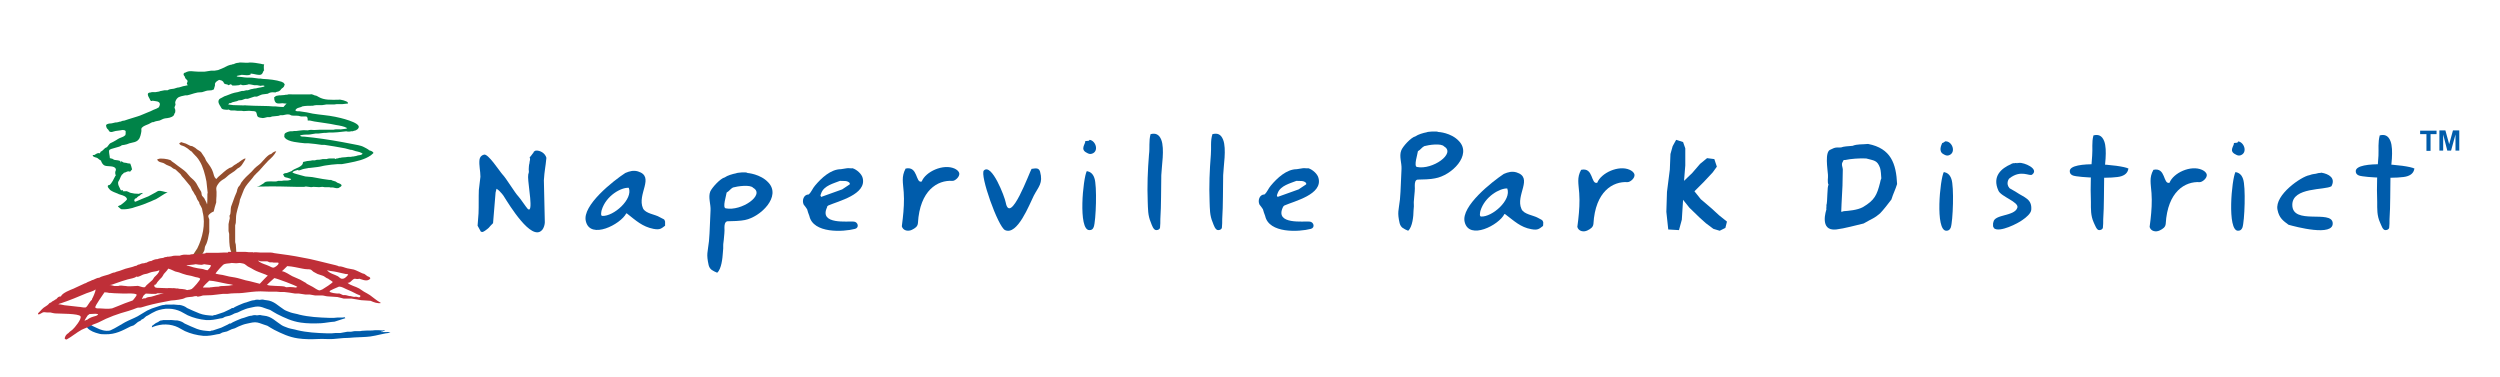 <?xml version="1.0" encoding="utf-8"?>
<!-- Generator: Adobe Illustrator 26.5.0, SVG Export Plug-In . SVG Version: 6.00 Build 0)  -->
<svg version="1.1" id="Layer_1" xmlns="http://www.w3.org/2000/svg" xmlns:xlink="http://www.w3.org/1999/xlink" x="0px" y="0px"
	 viewBox="0 0 792 119.4" style="enable-background:new 0 0 792 119.4;" xml:space="preserve">
<style type="text/css">
	.st0{fill:#005CAB;}
	.st1{fill:#008348;}
	.st2{fill:#944E2E;}
	.st3{fill:#BF2F38;}
</style>
<g>
	<g>
		<g>
			<path class="st0" d="M169.7,47.7c1.4-0.1,3,0.8,3.4,2.3c-0.3,3.2-0.6,3.9-0.8,7.1c0.1,4.4,0.2,8.8,0.3,13.3
				c0,0.7-0.3,1.8-0.8,2.4c-0.1,0.1-0.1,0.1-0.2,0.2c-3.3,3.3-10.1-7.8-12.1-11c-0.4-0.6-2.1-2.6-2.8-2.3c0-0.1,0.7-0.3,0.7-0.3
				c-0.1,0.5-0.3,1.1-0.4,1.6c-0.3,3.2-0.5,6.5-0.8,9.7c-0.5,0.5-1,1-1.4,1.5c-0.2,0.2-2,1.7-2.2,1.2c-0.1,0-0.1,0-0.2,0.1
				c-0.4-0.7-0.7-1.3-1.1-2c0.1-1.3,0.2-2.6,0.3-3.9c0.1-2.4,0-5,0.1-7.4c0.2-1.4,0.3-2.8,0.5-4.2c0-1.9-0.5-3.6-0.3-5.4
				c0.1-0.8,0.6-1.4,1.4-1.6c1.3-0.5,4.9,5.2,6,6.4c1,1,3.9,5.8,4.9,6.8c0.6,0.6,2.5,3.5,3,4c1.9,1.6,0.1-7.6,0.1-10.1
				c0-1.7,0.4-0.8,0.2-2.5c0-0.3,0.1-1.7,0.2-1.7c0.1-1.3,0.4-1.2,0.1-2.1c0.3-0.1,0.9-1.2,1.2-1.4C169,47.9,169.5,47.9,169.7,47.7z
				"/>
			<path class="st0" d="M364.5,42.5c1.5-0.4,2.7,0,3.4,1.8c1.1,2.9,0.1,8.3,0,11.2c-0.1,4.6,0,9.3-0.3,13.9c0,0.9,0,1.8-0.1,2.7
				c-0.1,0.6-0.7,0.8-1.2,0.8c-0.9,0-1.4-1.6-1.7-2.4c-1-2.3-0.9-4.3-1-6.6c-0.2-5.1,0-9.9,0.4-14.9
				C364.3,46.7,363.9,44.7,364.5,42.5z"/>
			<path class="st0" d="M384.1,42.5c1.6-0.4,2.7,0,3.4,1.8c1.1,2.9,0.1,8.3,0,11.2c-0.1,4.6,0,9.3-0.3,13.9c0,0.9,0,1.8-0.1,2.7
				c-0.1,0.6-0.7,0.8-1.2,0.8c-0.9,0-1.4-1.6-1.7-2.4c-1-2.3-0.9-4.3-1-6.6c-0.2-5.1,0-9.9,0.4-14.9
				C383.8,46.7,383.4,44.7,384.1,42.5z"/>
			<path class="st0" d="M345.2,44.3c2,0.3,3,3.7,0.7,4.4c-0.6,0.2-1.1,0-1.6-0.3c-2.3-1.1-0.3-2.9-0.5-3.7c0.4,0,0.7-0.1,1.1-0.1
				C345,44.6,345.1,44.4,345.2,44.3z"/>
			<path class="st0" d="M286.9,53.4c4-0.9,3.1,4.8,5.1,4.1c1.2-3.1,6.8-5.7,10.4-4.1c0.6,0.3,1.3,0.7,1.5,1.5
				c0.2,1.1-1.4,2.5-2.2,2.4c-4.6-0.3-10.3,2.9-10.9,13.4c-0.1,1.1-0.9,1.6-1.9,2.1c-1.2,0.6-2.8,0.3-3.2-1.1
				c0.1-0.8,0.2-1.6,0.3-2.5c0.3-2.6,0.5-5.7,0.3-8.3C286.1,57.9,285.5,56,286.9,53.4z"/>
			<path class="st0" d="M326.8,53.5c1.4-0.2,2.3-0.4,2.7,0.9c1,3.7-0.5,4.7-2,7.6c-1.4,2.8-5.2,12.7-9.1,10.9
				c-2.2-1-8.1-17.6-6.7-18.9c2.5-2.4,6.6,8.4,6.9,10.1C320,71.6,326.2,54.4,326.8,53.5z"/>
			<path class="st0" d="M262.4,65.1c3.2-1.4,12.2-3.5,10.9-8.7c-0.3-1.3-1.9-2.7-3.2-3.1c-0.5,0.1-1.3-0.1-1.8,0
				c-0.5,0.1-1.4,0.2-1.9,0.3c-3.2,0-6.2,2.8-8.2,5.2c-0.8,0.9-1.1,2-2,2.8c-1.6,0-2.2,1.9-1.6,3.2c0.4,0.5,0.8,1,1.1,1.5
				c0.2,0.7,0.4,1.4,0.7,2.1c1.2,5.6,10.7,5.1,14.5,4.1c1.4-0.4,0.9-2.2-0.4-2.3c-1.8-0.2-11.1,1.1-8.5-4.5
				C262,65.4,262.2,65.2,262.4,65.1z M260.1,62.4c0-0.1,0-0.1,0-0.2c-0.4,0,0-0.8,0.1-1.1c0.9-2.3,3.9-3,5.9-3.8
				c1.2,0.1,2.3-0.2,3.1,0.7c0,0.1,0,0.3,0,0.4c-0.8,0.5-1.6,1.1-2.4,1.6C264.6,60.8,262.4,61.6,260.1,62.4z"/>
			<path class="st0" d="M406.9,65.1c3.2-1.4,12.2-3.5,10.8-8.7c-0.3-1.3-1.9-2.7-3.2-3.1c-0.5,0.1-1.3-0.1-1.8,0
				c-0.5,0.1-1.4,0.2-1.9,0.3c-3.2,0-6.2,2.8-8.2,5.2c-0.8,0.9-1.1,2-2,2.8c-1.6,0-2.2,1.9-1.6,3.2c0.4,0.5,0.8,1,1.1,1.5
				c0.2,0.7,0.4,1.4,0.7,2.1c1.2,5.6,10.7,5.1,14.5,4.1c1.4-0.4,0.9-2.2-0.4-2.3c-1.8-0.2-11.1,1.1-8.5-4.5
				C406.5,65.4,406.7,65.2,406.9,65.1z M404.7,62.4c0-0.1,0-0.1,0-0.2c-0.4,0,0-0.8,0.1-1.1c0.9-2.3,3.9-3,5.9-3.8
				c1.2,0.1,2.3-0.2,3.1,0.7c0,0.1,0,0.3,0,0.4c-0.8,0.5-1.6,1.1-2.4,1.6C409.2,60.8,406.9,61.6,404.7,62.4z"/>
			<path class="st0" d="M243.4,57.8c-2.5-2.7-6.6-3-6.6-3c-0.3-0.4-3.4-0.1-3.6,0.1c-1.1,0.2-2.8,0.7-3.6,1.3
				c-1.4,0.3-4.1,3.3-4.6,4.5c-0.7,1.8,0.2,4,0.1,5.9c-0.2,3.2-0.2,6.6-0.5,9.8c-0.4,3.6-0.9,4-0.1,7.6c0.4,1.5,1.4,1.8,2.7,2.4
				c1.4-1.2,1.7-4.8,1.8-6.3c0.3-2.8-0.1-1.4,0.3-4.2c0.1-1.3,0.3-2.6,0.2-3.8c0-0.8,0.1-1.8,0.9-2c1.4,0,4.3-0.1,5.6-0.4
				C241,68.7,247.6,62.2,243.4,57.8z M229.9,66c-1.1-0.2,0.2-4.1,0.3-5c0.9-0.5,1.1-1.1,2-1.6c1.4-0.4,5.5-1,6.4,0.1
				C242.5,61.7,234.9,67,229.9,66z"/>
			<path class="st0" d="M210.7,70.2c-0.2-0.9-0.5-0.7-1.7-1.4c-1.4-0.9-4.5-1.1-5.3-2.8c-2-4.5,3.9-10-1.6-11.7
				c-1.4-0.4-2.6-0.1-4,0.5c-3.7,2.4-13.8,10.3-12.5,15.3c1.4,5.9,11,1,12.8-2.5c0.1,0,0.2,0,0.3,0.1c2.8,2.2,4.8,4.1,8.3,4.8
				c2.1,0.4,2.5-0.1,3.7-1C210.7,71.4,210.7,70.3,210.7,70.2z M190.8,68.4c-0.6,0-0.3-1.4-0.2-1.8c1.4-4.7,6.3-7.3,8.6-7.1
				C200.6,63.1,194.4,68.6,190.8,68.4z"/>
			<path class="st0" d="M344.3,54.2c1,0.2,1.9,0.7,2.4,2.2c0.9,2.4,0.5,13.6-0.2,15.5c-0.3,0.8-0.7,1-1.4,1
				C341.5,72.9,343.1,56.4,344.3,54.2z"/>
		</g>
		<g>
			<path class="st0" d="M639.6,51.6c1.6-0.2,6.5,1.9,4.2,3.7c-0.8,0.7-3.5-1.7-7.2,1.2c-0.3,0.2-1.2,1.7,0,3.1
				c-0.1,0,2.3,1.3,2.2,1.3c2.5,1.7,5,2.1,4.7,5.6c-0.1,1.1-1.6,2.4-2.8,3.2c-1.3,1-7.3,4.1-9,2.6c-0.1-0.2-0.2-0.4-0.3-0.6
				c0-0.2,0-0.4,0-0.7c0-0.2,0-0.4,0.1-0.6c0.3-2.6,6.7-1.8,7.6-4.6c0.6-1.8-5.2-3.5-6-5.4c-2.1-4.6,1-7.1,4-8.4
				c0-0.1,0.7-0.3,0.7-0.3c0.1,0,0.4,0,0.4,0c0.1,0,1-0.2,1.1-0.2c0.1-0.1-0.7,0.2-0.6,0.1C638.6,51.8,639.6,51.6,639.6,51.6z"/>
			<path class="st0" d="M591.8,45.6c-1.9,0.2-3.4,0-4.9,0.6c-1.3,0.1-3,0.2-3.6,0.5c-0.9,0.1-1.5-0.1-2.3,0.2
				c-0.4,0.2-0.7,0.3-1.1,0.5c-1.9,0.6-0.9,6.3-0.8,8c0.1,1-0.3,2.2,0.2,3.2c-0.5,0.1-0.3,5.5-0.7,6.4c0.1,0.2-0.1,1.1,0,1.4
				c0,0-2.4,6.9,3.1,6.3c2.6-0.3,6.5-1.4,8.7-1.9c3.1-1.8,3.2-1.5,5.2-3.2c0.9-0.9,2.8-3.3,3.6-4.4c0.5-1.7,1.3-3.2,1.8-4.9
				C600.7,51.9,599.1,47,591.8,45.6z M595.6,57.9c-1,3.9-1.7,5.5-5.4,7.7c-1.8,1-4.7,1.2-6.1,1.3c-0.3,0.1-0.6,0.2-0.8,0.2
				c0-0.8,0.1-1.6,0.1-2.5c0.1-1.9,0.2-3.9,0.3-5.8c0-1.4,0.1-3.8,0.1-5.2c-0.1-0.9-0.5-1.4-0.1-2.2c0-0.1,0.1-0.1,0.1-0.2
				c0,0,0.1-0.1,0.1-0.2c0,0,0.1-0.1,0.1-0.1c-0.1-0.3,0.3-0.2,0.5-0.2c1.8-0.4,4.6-0.6,6.7-0.5c2.5,0.7,3.5,0.5,4.4,3
				c0.3,1,0.3,2.1,0.4,3.3C595.8,56.9,595.7,57.4,595.6,57.9z"/>
			<path class="st0" d="M735.4,54.7c2.4,0.4,4.6,1.7,3.2,4.3c-2,1.3-12.4,0.2-12.4,5.9c0,6.5,12.4,1.5,12.8,5.7
				c0.4,4.5-11.9,1.2-14,0.6c-1.6-1.2-3-2.1-3.5-4.8c-0.9-4.7,7.6-10.5,10.1-10.9c1.3-0.5,1.7-0.3,2.6-0.6
				C734.2,54.8,735.4,54.8,735.4,54.7z"/>
			<path class="st0" d="M462.2,44.7c-2.5-2.7-6.5-2.9-6.6-2.9c-0.3-0.3-3.4-0.1-3.6,0.1c-1.1,0.2-2.8,0.7-3.6,1.3
				c-1.4,0.3-4.1,3.3-4.5,4.5c-0.7,1.8,0.2,4,0.1,5.8c-0.2,3.1-0.2,6.5-0.5,9.7c-0.4,3.5-0.9,4-0.1,7.5c0.4,1.5,1.4,1.8,2.7,2.4
				c1.4-1.2,1.7-4.8,1.7-6.3c0.3-2.8-0.1-1.4,0.2-4.2c0.1-1.2,0.3-2.6,0.2-3.8c0-0.8,0.1-1.8,0.9-1.9c1.4,0,4.3-0.1,5.5-0.4
				C459.9,55.6,466.4,49.1,462.2,44.7z M448.9,52.9c-1.1-0.2,0.2-4.1,0.3-5c0.9-0.5,1.1-1.1,2-1.6c1.4-0.4,5.4-1,6.3,0.1
				C461.3,48.6,453.8,53.9,448.9,52.9z"/>
			<path class="st0" d="M500.9,53.8c4-0.9,3,4.7,5.1,4.1c1.2-3.1,6.8-5.7,10.3-4.1c0.6,0.3,1.3,0.7,1.5,1.5c0.2,1.1-1.3,2.4-2.2,2.4
				c-4.6-0.3-10.2,2.9-10.8,13.2c-0.1,1.1-0.9,1.6-1.9,2.1c-1.2,0.6-2.8,0.3-3.2-1.1c0.1-0.8,0.2-1.6,0.3-2.4
				c0.3-2.6,0.5-5.6,0.3-8.3C500.1,58.2,499.5,56.3,500.9,53.8z"/>
			<path class="st0" d="M682.2,53.8c4-0.9,3,4.7,5.1,4.1c1.2-3.1,6.7-5.7,10.3-4.1c0.6,0.3,1.3,0.7,1.5,1.5c0.2,1.1-1.4,2.4-2.2,2.4
				c-4.6-0.3-10.2,2.9-10.8,13.2c-0.1,1.1-0.9,1.6-1.9,2.1c-1.2,0.6-2.8,0.3-3.2-1.1c0.1-0.8,0.2-1.6,0.3-2.4
				c0.3-2.6,0.5-5.6,0.3-8.3C681.4,58.2,680.8,56.3,682.2,53.8z"/>
			<path class="st0" d="M488.9,70.4c-0.2-0.8-0.5-0.7-1.7-1.4c-1.4-0.8-4.5-1.1-5.2-2.8c-2-4.4,3.9-9.9-1.6-11.6
				c-1.4-0.4-2.6-0.1-4,0.5c-3.6,2.4-13.6,10.2-12.4,15.2c1.4,5.9,10.9,1,12.6-2.5c0.1,0,0.2,0,0.3,0.1c2.8,2.1,4.8,4.1,8.2,4.7
				c2.1,0.4,2.5-0.1,3.7-1C488.9,71.6,488.9,70.5,488.9,70.4z M469.2,68.6c-0.6,0-0.3-1.4-0.2-1.8c1.4-4.6,6.2-7.2,8.5-7.1
				C478.9,63.4,472.7,68.8,469.2,68.6z"/>
			<path class="st0" d="M616.7,44.8c1.9,0.3,3,3.6,0.7,4.4c-0.6,0.2-1.1,0-1.6-0.3c-1.9-0.9-0.7-3.1-0.5-3.6c0.4,0,0.6-0.4,1-0.5
				C616.4,44.6,616.6,44.9,616.7,44.8z"/>
			<path class="st0" d="M615.8,54.5c1,0.2,1.9,0.7,2.4,2.2c0.9,2.4,0.5,13.4-0.2,15.4c-0.3,0.7-0.7,1-1.4,1
				C613,73.1,614.6,56.7,615.8,54.5z"/>
			<path class="st0" d="M709.1,44.8c1.9,0.3,3,3.6,0.7,4.4c-0.6,0.2-1.1,0-1.6-0.3c-2.3-1.1-0.3-2.8-0.5-3.6c0.4,0,0.7-0.1,1.1-0.1
				C708.9,45,709,44.9,709.1,44.8z"/>
			<path class="st0" d="M708.2,54.5c1,0.2,1.9,0.7,2.4,2.2c0.9,2.4,0.5,13.4-0.2,15.4c-0.3,0.7-0.7,1-1.4,1
				C705.5,73.1,707,56.7,708.2,54.5z"/>
			<g>
				<path class="st0" d="M753.9,42.9c1.5-0.4,2.7,0,3.4,1.8c1.1,2.8,0.1,8.2,0,11.1c-0.1,4.6,0,9.2-0.3,13.7c0,0.9,0,1.8-0.1,2.6
					c-0.1,0.6-0.7,0.8-1.2,0.8c-0.9,0-1.3-1.6-1.7-2.4c-1-2.2-0.9-4.3-0.9-6.5c-0.2-5.1,0-9.8,0.4-14.7
					C753.6,47.1,753.3,45.2,753.9,42.9z"/>
				<path class="st0" d="M764.9,53.4c-0.2,1-0.7,1.9-2.2,2.4c-2.4,0.9-13.4,0.5-15.4-0.2c-0.7-0.3-1-0.7-1-1.4
					C746.4,50.7,762.7,52.2,764.9,53.4z"/>
			</g>
			<g>
				<path class="st0" d="M663.2,42.9c1.5-0.4,2.7,0,3.4,1.8c1.1,2.8,0.1,8.2,0,11.1c-0.1,4.6,0,9.2-0.3,13.7c0,0.9,0,1.8-0.1,2.6
					c-0.1,0.6-0.7,0.8-1.2,0.8c-0.8,0-1.3-1.6-1.7-2.4c-1-2.2-0.9-4.3-0.9-6.5c-0.2-5.1,0-9.8,0.4-14.7
					C663,47.1,662.6,45.2,663.2,42.9z"/>
				<path class="st0" d="M674.3,53.4c-0.2,1-0.7,1.9-2.2,2.4c-2.4,0.9-13.4,0.5-15.4-0.2c-0.7-0.3-1-0.7-1-1.4
					C655.7,50.7,672.1,52.2,674.3,53.4z"/>
			</g>
			<polygon class="st0" points="529.9,46.3 529.2,48.8 529,53.7 528.1,60.8 527.9,67.1 528.5,72.7 531.9,72.9 532.8,69.6 
				533.2,63.3 535.2,65.8 538.4,68.9 540.4,70.7 542.8,72.5 544.8,73.1 546.6,72.2 547.1,70.2 544.6,68.2 542.2,66 538.8,63.1 
				536.8,60.6 539.7,57.7 542.6,54.6 543.9,52.8 543.1,50.4 540.8,50.1 538.6,51.9 536.1,54.8 533.5,57.3 533.9,52.4 533.9,47 
				533.2,45 531,44.3 			"/>
			<g>
				<path class="st0" d="M768.7,42.5h-2v-1.1h5.2v1.1H770v5.3h-1.3V42.5z M772.7,41.3h2l1.2,4.4h0l1.2-4.4h2v6.4h-1.2v-5.1h0
					l-1.4,5.1h-1.2l-1.3-5.1h0v5.1h-1.2V41.3z"/>
			</g>
		</g>
	</g>
	<g>
		<path class="st1" d="M79.1,19.8c1.3,0,2.3,0.2,3.5,0.4c0.4,0.1,0.7,0.2,1.1,0.2c0,0,0,0,0,0c-0.2,0.4-0.1,1.1-0.1,1.5
			c0,0-0.1,0.1,0,0.1c0,0.1,0.1,0.1,0.1,0.2c-0.4,0.4-0.4,1-0.8,1.3c-0.6,0.6-2.6-0.2-3.5-0.2c0,0.1,0,0.2,0,0.3
			c-0.3,0.1-0.5,0.2-0.7,0.2c-0.7,0.1-1.5-0.1-2.1-0.1c-0.3,0.1-0.6,0.1-0.9,0.2c-0.2,0-0.3,0.1-0.5,0.1c-0.1,0-0.2,0.1-0.2,0.2
			c0,0,0,0,0,0c0.5,0.2,1.1,0.1,1.6,0.2c1.1,0.2,2.1,0.2,3.2,0.2c0.8,0.1,1.6,0.2,2.3,0.3c0.4-0.1,0.8,0.1,1.2,0.1
			c2,0.1,4.1,0.3,5.9,0.9c0.2,0.1,0.4,0.2,0.6,0.3c0.1,0.2,0.3,0.3,0.4,0.5c-0.1,0.4-0.2,0.8-0.6,1.1c-0.2,0.1-0.4,0.3-0.5,0.4
			c-0.2,0.2-0.3,0.5-0.6,0.6C88.3,29,88,29,87.7,29.1c-0.1,0-0.4,0.1-0.4,0.2c-0.6-0.1-1.4-0.1-1.9,0.1c-0.2,0.1-0.4,0.2-0.6,0.3
			c-0.5,0.1-1,0.1-1.6,0.2c-0.6,0.1-1.2,0.5-1.8,0.7c-0.3,0-0.5,0-0.8,0c-0.7,0.2-1.4,0.5-2.1,0.7c-0.3,0-0.5,0-0.8,0
			c-0.4,0.1-0.7,0.3-1.1,0.4c-0.3,0-0.7,0.1-1,0.1c-0.3,0.1-0.5,0.3-0.8,0.3c-0.4,0.1-0.8,0.2-1.2,0.3c-0.4,0.2-0.4,0.3-1,0.3
			c0,0,0,0,0,0c-0.1,0.1-0.2,0.3-0.3,0.4c0.5,0,1.1,0.2,1.6,0.2c1.2,0,2.3,0.1,3.4,0.1c0.3-0.1,0.5,0,0.8,0c0.8,0,1.5,0.1,2.3,0.1
			c1.5,0,3,0.1,4.6,0.1c0.5,0,0.9,0.1,1.4,0.1c0.3,0,0.6,0,0.8,0c0.9,0.1,1.8,0.2,2.6,0.2c0.1-0.2,1-1.1,1-1.1c-0.4,0-0.9,0-1.3-0.1
			c-1.3,0.1-2.3,0.4-2.6-1.2c0-0.1,0-0.6-0.1-0.6c0.3-0.3,0.7-0.6,1.1-0.6c0.2,0,0.4-0.1,0.6-0.1c0.1,0,0.3,0,0.4,0
			c0.4,0,0.8-0.1,1.2-0.1c0.3-0.1,0.6-0.1,0.9-0.1c0.4-0.2,1.1-0.1,1.5-0.1c0.2,0,0.5,0,0.7,0c0.1,0,0.2,0,0.4,0c0.4,0,0.8,0,1.2,0
			c0.7,0,1.4,0,2.2,0c0.1,0,0.2,0,0.3,0c0.2,0,0.5,0,0.7,0c0.1,0,0.2,0,0.3,0c0.7-0.2,1.2,0.4,1.8,0.4c0,0,0.1,0,0.1,0
			c0.2,0.2,0.5,0.2,0.7,0.4c1.9,1.1,3.9,0.9,6.3,0.9c0.5-0.2,2.8,0.4,3,0.9c0,0.1,0.1,0.3,0,0.3c0,0,0,0,0,0
			c-0.6,0.1-1.2,0.1-1.8,0.2c-0.6,0-1.2,0-1.8,0c-0.2,0-0.5,0.1-0.7,0.1c-0.8,0-1.7,0-2.5,0c-0.4,0.1-0.8,0.1-1.3,0.2
			c-0.6,0-1.2,0-1.8,0c-0.4,0-0.8,0.1-1.2,0.2c-1.2,0-2.3,0-3.3,0.2c-0.1,0.1-0.3,0.1-0.4,0.2c-0.3,0.1-0.7,0.2-1,0.3
			c-0.3,0.1-0.7,0.4-0.8,0.7c0,0-0.1,0.1,0,0.1c0.1,0.1,0.2,0.1,0.3,0.2c0.4,0.1,0.9,0,1.3,0.1c0.7,0.1,1.3,0.2,2,0.3
			c0.6,0.1,1.3,0.3,1.9,0.4c2.4,0.4,4.7,0.5,7.1,1c1.1,0.2,8.3,1.8,7.4,3.5c-0.2,0.4-0.5,0.6-0.9,0.8c-0.2,0-1,0.3-1,0.3
			c-0.4-0.1-0.7,0.1-1.1,0.1c-0.3,0-0.6,0-0.9-0.1c-0.9,0.1-1.9,0.2-2.8,0.3c-0.9,0.1-1.9,0.1-2.8,0.1c-0.3,0-0.6,0.1-0.9,0.1
			c-0.2,0-0.4,0-0.6,0c-0.6,0.1-1.1,0.1-1.7,0.2c-0.3,0-0.6,0-0.9,0c-0.6,0.1-1.2,0.2-1.8,0.3c-0.7,0.1-1.4,0-2.1,0.1
			c-0.2,0-0.5,0.1-0.7,0.1c-0.1,0.1-0.2,0.1-0.4,0.2c0.4,0.3,0.9,0.3,1.5,0.3c0.9,0.1,1.8,0.2,2.8,0.3c4.1,0.5,8.2,1.2,12.2,2
			c1.3,0.3,2.7,0.4,3.8,1c0.2,0.1,1.6,0.8,1.6,1c0.4,0.1,1.4,0.4,1.4,0.9c-0.3,0.2-0.5,0.5-0.8,0.7c-2,1.4-4.5,1.9-7,2.4
			c-0.7,0.1-1.4,0.3-2.2,0.4c-0.5,0-0.9,0-1.4,0c-1.2,0.1-2.5,0.2-3.6,0.4c-0.9,0.1-1.7,0.4-2.6,0.5c-0.9,0.1-1.7,0.2-2.5,0.3
			c-0.3,0-0.5,0-0.8,0.1c-0.4,0.1-0.7,0.1-1.1,0.2c-0.6,0.1-1.2,0.5-1.8,0.5c0-0.1,0-0.1,0-0.2c0,0,0,0,0,0
			c-0.5,0.2-1.6,0.3-1.8,0.8c0,0-0.1,0.1,0,0.1c0.8,0.4,1.6,0.5,2.5,0.8c0.5,0.1,1,0.3,1.5,0.4c0.7,0.1,1.4,0.1,2.2,0.2
			c1.1,0.2,2.2,0.4,3.3,0.6c0.7,0.1,1.4,0.2,2.1,0.3c0.2,0,0.4,0,0.6,0c0.1,0.1,0.3,0.1,0.4,0.2c0.3,0.1,0.7,0.2,1,0.3
			c0.2,0.1,0.4,0.3,0.6,0.4c0.4,0.2,0.8,0.2,1.2,0.6c0.4,0.4-0.4,0.8-0.6,0.9c-0.1,0.1-0.2,0.2-0.4,0.2c-0.6,0.1-1-0.1-1.6-0.2
			c-0.3,0-0.5,0-0.8,0c-0.1,0-0.3-0.1-0.4-0.1c-0.5,0-1,0-1.5,0c-0.2,0-0.4-0.1-0.7-0.1c-0.3,0-0.7,0.1-1,0.1
			c-0.6,0-1.2-0.1-1.8-0.1c-0.2,0-0.5,0.1-0.7,0.1c-0.5,0-1.1-0.2-1.6-0.2c-0.2,0-0.4,0-0.6,0.1c-0.8,0-1.6,0-2.5,0
			c-3.6-0.1-7.2-0.2-10.8-0.1c-0.6,0-1.1,0-1.6,0.1c-0.1,0-0.1,0-0.1,0c0.6-0.1,1.6-0.8,2.1-1.1c0.2-0.2,0.4-0.4,0.7-0.5
			c0.6-0.2,2.3-0.1,3.1-0.1c0.3,0,0.6-0.1,0.8-0.2c0.4,0,0.8,0,1.2,0c0.2,0,0.4-0.1,0.6-0.1c0.4,0,0.8,0,1.1,0c0.4,0,0.7-0.1,1-0.2
			c0.1,0,0.3-0.3,0.2-0.3c0,0,0,0,0,0c-0.3-0.1-0.6-0.2-0.9-0.3c-0.5-0.2-0.8-0.1-1.2-0.4c-0.1-0.1-0.2-0.3-0.2-0.4
			c-0.1-0.1-0.2-0.2-0.2-0.4c0.1-0.1,0.2-0.1,0.3-0.2c0.3-0.2,0.6-0.1,0.9-0.2c0.5-0.2,1-0.4,1.5-0.6c0.2-0.2,0.4-0.3,0.7-0.5
			c0.8-0.4,2.4-0.9,2.8-1.8c0-0.1,0.1-0.6,0.2-0.6c0.6-0.2,1.8-0.4,2.4-0.4c0.1,0,0.3-0.1,0.4-0.1c0.1,0,0.2,0,0.3,0
			c0.2,0,0.4,0,0.6,0c0.4-0.2,1-0.2,1.4-0.2c0.2,0,0.4-0.1,0.6-0.1c0.2-0.1,0.5-0.1,0.7-0.1c0.1,0,0.2,0,0.3,0c0.3,0,0.5,0,0.7,0
			c0.5-0.2,1-0.2,1.5-0.2c0.1,0,0.2,0,0.3,0c0.1,0,0.2,0,0.4,0c0.3-0.1,0.5,0.2,0.7,0.2c0.2-0.3,0.4-0.2,0.7-0.2c0,0,0,0,0,0
			c0,0,0,0,0,0c0,0,0,0,0,0c0.2-0.2,0.5-0.2,0.8-0.2c0.5-0.2,1.2-0.1,1.7-0.2c0.2,0,0.4-0.1,0.7-0.1c0.1,0,0.2,0,0.3,0
			c0.2,0,0.4,0,0.6,0c0.2-0.1,0.5-0.1,0.7-0.1c0.2,0,0.3-0.1,0.5-0.1c0.2,0,0.4-0.1,0.5-0.1c0.6-0.3,1.4-0.1,1.9-0.6c0,0,0,0,0.1,0
			c-0.2-0.5-1.7-0.8-2.2-0.9c-0.4-0.1-0.8-0.3-1.2-0.4c-0.2,0-0.5,0-0.7-0.1c-0.5-0.1-1-0.3-1.5-0.4c-2.2-0.4-4.4-0.8-6.5-1.1
			c-0.3,0-0.6,0-0.9,0c-1.4-0.2-2.8-0.4-4.2-0.5c-0.4,0-0.7,0-1.1,0c-1.7-0.2-5.3-0.4-6.3-1.7c-0.2-0.2-0.3-0.4-0.2-0.8
			c0-0.2,0-0.4,0.1-0.5c0.2-0.4,1.4-0.8,1.8-0.8c0.1,0,0.2,0,0.3,0c0.1,0,0.2,0,0.3,0c0,0,0,0,0,0c0.2,0,0.4-0.1,0.7-0.1
			c0.1,0,0.2,0,0.3,0c0.1,0,0.2,0,0.3,0c0.3,0,0.5-0.1,0.8-0.1c0.3,0,0.6-0.1,0.9-0.1c0,0,0,0,0,0c0.6-0.1,1.3,0,1.9,0
			c0.2,0,0.3-0.1,0.5-0.1c0.5-0.1,1.1,0,1.6,0c0.6,0,1.2-0.1,1.9-0.1c0.5,0,1.1,0,1.6,0c0.3,0,0.5,0,0.8,0c0.4,0,0.8,0,1.1,0
			c0.2,0,0.4,0,0.7,0c0.6-0.2,1.6-0.1,2.3-0.1c0.5-0.1,1.1-0.1,1.6-0.2c0.1-0.1,0.4-0.1,0.4-0.2c0,0,0,0,0,0c-1-0.6-2.4-0.8-3.6-1
			c-2.2-0.5-4.5-0.7-6.8-1.1c-0.5-0.1-0.9-0.2-1.4-0.3c-0.2,0-0.4,0-0.7,0C97.5,37,97.2,37,97,36.9c-0.5,0-1.1,0-1.6,0
			c-0.3-0.1-0.6-0.1-0.8-0.2c-0.7-0.1-1.4,0-2.1-0.1c-0.3,0-0.6-0.3-0.8-0.3c-0.6-0.2-1.5,0.1-2.1,0.2c-0.3,0-0.6,0-0.8,0
			c-0.2,0.1-0.4,0.1-0.6,0.2c-0.7,0.1-1.3,0.1-2,0.2c-0.2,0.1-0.4,0.1-0.6,0.2c-0.3,0-0.6,0-0.9,0c-0.5,0.1-1,0.3-1.5,0.3
			c-0.4,0-1.3-0.2-1.5-0.4c-0.5-0.5-0.2-1.5-0.9-1.7c-0.2-0.1-0.5-0.1-0.7-0.1c-0.4,0-0.8-0.1-1.2-0.1c-0.6,0-1.1,0.1-1.7,0.1
			c-0.2,0-0.4-0.1-0.7-0.1c-0.5,0-0.8,0-1.3,0c-0.3,0-0.5-0.1-0.8-0.1c-0.4,0-0.8,0-1.2,0c-0.3,0-0.6-0.3-0.9-0.3c0,0,0,0,0,0
			c0,0,0,0,0,0c-0.1,0-0.2,0-0.2,0.1c-0.6-0.1-1.2,0-1.7-0.3c-0.3-0.2-0.3-0.4-0.5-0.7c-0.4-0.6-1.1-1.6-0.4-2.4
			c0.2-0.2,0.3-0.2,0.5-0.3c0.4-0.2,0.7-0.4,1.1-0.6c0.2-0.1,0.4-0.1,0.6-0.2c1.2-0.5,2.2-0.9,3.5-1.1c0.3,0,0.5-0.2,0.8-0.2
			c0.2-0.1,0.6-0.2,0.8-0.2c0.1,0,0.3,0,0.4,0c0.3-0.1,0.5-0.1,0.8-0.2c0.2,0,0.3,0,0.5,0c0.5-0.1,0.9-0.4,1.4-0.4
			c0.3-0.1,0.8-0.2,1.2-0.2c0.4-0.2,2.7-0.4,2.7-0.7c0-0.2-0.4-0.2-0.5-0.2c-0.2,0-0.5,0-0.7,0.1c-0.4-0.1-0.8-0.1-1.1-0.2
			c-0.3,0-0.6,0-0.9,0c-0.6-0.1-1.3-0.3-1.8-0.3C78.4,26.9,77.3,27,77,27c-0.3,0-0.5-0.2-0.9-0.2C76,26.9,75.8,27,75.6,27
			c-0.6,0.1-1.4,0.1-1.9,0.1c-0.3,0-0.3-0.4-0.6-0.4c-0.3,0-0.5,0.3-0.7,0.3c0,0,0,0,0,0c-0.4-0.4-0.9-0.2-1.3-0.5
			c-0.2-0.1-0.2-0.3-0.3-0.5c-0.2-0.3-0.7-0.6-1-0.6c-0.1,0-0.4-0.1-0.4-0.1c-0.5,0.3-1.1,0.6-1.3,1.2c0,0.2,0,0.4,0,0.6
			c-0.1,0.3-0.2,0.7-0.3,1c0,0.1,0,0.1,0,0.2c-0.1,0-0.2,0.1-0.3,0.1c-0.2,0.1-0.3,0.2-0.5,0.2c-0.4,0-0.9,0.1-1.3,0.1
			c-0.6,0.1-1.2,0.4-1.7,0.5c-0.6,0.1-1.2,0-1.8,0.2c-1,0.2-1.9,0.6-2.9,0.8c-0.2,0-0.4,0-0.6,0c-0.6,0.1-2,0.4-2.4,0.8
			c-0.4,0.3-0.8,1.1-0.8,1.5c0,0.2,0.1,0.5,0.1,0.7c-0.1,0.1-0.4,1-0.3,1c0.2,0.4,0.3,0.7,0.2,1.3c0,0,0,0.1,0,0.1
			c-0.3,0.3-0.3,0.9-0.6,1.1c-0.7,0.6-1.7,0.7-2.6,0.8c-0.7,0.1-1.2,0.5-1.8,0.7c-0.4,0.1-0.7,0.1-1.1,0.2c-0.1,0-0.8,0.3-0.8,0.3
			c-0.5-0.1-1,0.4-1.5,0.6c-0.7,0.3-1.7,0.6-2.2,1.2c-0.2,0.3-0.1,0.7-0.1,1c-0.1,0.8-0.4,2.2-0.9,2.7c-0.7,0.9-1.9,0.9-2.9,1.2
			c-0.3,0.1-0.5,0.2-0.8,0.3c-0.4,0.1-1.2,0.3-1.6,0.3c-0.6,0.7-3.8,1-4,1.6c-0.2,0.6,0.2,1.8,0.2,2.5c0.3,0.1,0.5,0.1,0.8,0.2
			c0.3,0.2,0.6,0.4,1,0.4c0.3,0,0.5,0.1,0.8,0.1c0.2,0.1,0.5,0.1,0.7,0.2c0,0,0,0,0,0c0,0-0.1,0.1-0.1,0.1c0,0.1,0.2,0.4,0.3,0.3
			c0.1-0.1-0.2-0.3-0.2-0.4c0.4,0.1,0.8,0.3,1.1,0.5c0.3,0,0.5,0.1,0.8,0.1c0.3,0.1,0.6,0.2,1,0.2c0.1,0,0.3,0,0.3,0.1
			c0.2,0.5,0.4,1.1,0.5,1.6c0,0.1,0.1,0.2,0,0.2c-0.2,0.2-0.4,0.5-0.6,0.7c-0.8-0.4-1.3,0.3-1.9,0.3c-0.1,0.1-0.3,0.2-0.3,0.4
			c-0.6,0.1-0.9,1.4-1.2,1.9c-0.1,0.3-0.4,0.5-0.4,0.9c0,0.7,0.3,1.2,0.6,1.8c0.1,0.2,0.2,0.6,0.5,0.6c0.1,0,0.5-0.1,0.5,0
			c0,0,0,0,0,0c0,0.1-0.1,0.2-0.1,0.3c0,0,0.1,0,0.1,0c0.2,0,0.4,0,0.7,0c0.6-0.2,1.2,0.4,1.7,0.5c0.8,0.2,1.6,0.3,2.6,0.3
			c0.2-0.1,0.4-0.2,0.7-0.2c0.1,0,0.3-0.1,0.4-0.1c0,0.1,0,0.2,0,0.4c0,0,0,0,0,0c0,0,0,0,0,0c0,0,0,0,0,0c-0.5-0.2-0.7,0.5-0.9,0.5
			c0,0,0,0,0,0c-0.2,0-1,0.7-1,0.8c-0.7,0-0.9,1.1-0.3,1.1c1.4-0.6,2.8-1.2,4.1-1.7c0.8-0.4,1.6-0.9,2.4-1.3
			c0.2-0.1,0.4-0.3,0.7-0.4c1.1-0.2,1.9,0.4,3,0.4c0,0,0,0,0,0c0,0,0,0,0,0c0,0,0,0,0,0c-1.3,0.6-2.4,1.5-3.7,2.2
			c-0.6,0.2-1.1,0.5-1.6,0.7c-1.6,0.7-3.2,1.3-5,1.8c-0.3,0.1-0.6,0.2-0.9,0.3c-0.7,0.2-1.8,0.4-2.6,0.4c-0.3,0-0.5,0-0.8,0
			c-0.4-0.1-0.7-0.6-1.1-0.8c0,0-0.1-0.1,0-0.1c0.2-0.3,0.6-0.3,0.9-0.5c0.3-0.2,1.7-1.3,1.9-1.7c0.1-0.2-0.1-0.4-0.2-0.6
			c-0.6-0.7-1.6-0.8-2.4-1.1c-0.1-0.1-0.2-0.1-0.4-0.2c-0.8-0.3-1.6-0.6-2.3-1.1c-0.2-0.2-0.3-0.4-0.5-0.6c-0.4-0.4-0.4-1,0.3-1
			c0.7-0.5,1.4-2,1.8-2.8c0-0.1,0.1-0.2,0.2-0.2c0,0,0-0.1,0-0.1c-0.2-0.2-0.2-0.6-0.2-0.9c0-0.4,0.3-0.6,0.2-1
			c-0.3-1.2-2.5-0.8-3.4-1.1c-0.4-0.1-0.8-0.5-1-0.9c-0.1-0.2-0.3-0.5-0.3-0.7c-0.4-0.2-0.7-0.5-1.1-0.8c-0.4-0.3-1.3-0.2-1.5-0.8
			c0-0.1-0.1-0.2,0-0.2c0.2,0,0.4,0,0.5,0c0.3-0.2,0.9-0.6,1.3-0.6c0.1,0,0.2,0,0.3,0.1c0,0,0,0,0,0c0.2-0.1,0.3-0.2,0.3-0.5
			c0.1,0,0.1,0,0.2-0.1c0.5-0.2,0.8-0.7,1.3-1.1c0.2-0.1,0.4-0.2,0.6-0.3c0.3-0.3,0.7-1,1-1.2c0.6-0.3,1.3-0.6,1.9-1
			c0.3-0.2,0.6-0.4,1-0.6c0.6-0.3,1.3-0.4,1.8-0.9c0,0,0.1-0.1,0.1-0.1c0.1-0.2,0.1-0.4,0.1-0.7c0-0.1,0-0.6,0-0.6
			c-0.2-0.2-0.4-0.3-0.7-0.3c-0.3-0.1-0.7,0.1-1,0.1c-0.5,0.1-1,0.1-1.5,0.2c-0.6,0.1-1.4,0.6-2,0.1c-0.1-0.2-0.2-0.3-0.3-0.5
			c-0.1-0.1-0.3-0.3-0.4-0.4c-0.2-0.3-0.3-0.6-0.3-1c0,0,0-0.1,0-0.1c0.3-0.4,1.1-0.5,1.6-0.5c0.2,0,0.4-0.1,0.5-0.1
			c0.3-0.1,0.6-0.1,0.8-0.2c0.1,0,0.2,0,0.3,0c0.2,0,0.4-0.1,0.6-0.1c0.3-0.1,0.6-0.2,0.9-0.2c0.3-0.2,0.8-0.3,1.1-0.3
			c0.4-0.1,0.8-0.3,1.2-0.4c1-0.3,1.9-0.6,2.9-0.9c1.1-0.3,2.2-0.9,3.3-1.3c0.6-0.2,1.2-0.5,1.8-0.8c0.3-0.1,0.7-0.3,1-0.4
			c0.1-0.1,0.8-0.4,0.8-0.5c0,0,0-0.1,0-0.1c0.7-1.3-0.2-1.7-1.4-1.8c-0.2,0-0.5-0.1-0.7-0.1c-0.1,0.1-0.2,0.1-0.4,0.1
			c-0.3-0.1-0.4-0.5-0.5-0.7c-0.4-0.7-1.2-2,0.3-2c0.4-0.2,1.1-0.1,1.5-0.1c0.4-0.1,0.8-0.1,1.2-0.2c0.2-0.1,0.5-0.2,0.7-0.2
			c0.3-0.1,0.7-0.1,1-0.2c0.2,0,0.4,0,0.6,0c0.1,0,0.3,0,0.4,0c0.5-0.4,1.4-0.4,2-0.5c0.5-0.1,1-0.4,1.6-0.4
			c0.2-0.1,0.5-0.1,0.7-0.2c0.2-0.1,1-0.3,1.2-0.3c0.3-0.1,0.6-0.1,0.9-0.2c-0.1-0.1-0.2-0.3-0.3-0.4c0,0,0,0,0,0c0-0.1,0-0.1,0-0.1
			c0-0.3,0.3-0.6,0.2-0.9c-0.1-0.3-0.4-0.4-0.6-0.7c-0.2-0.2-0.2-0.5-0.3-0.7c-0.1-0.1-0.2-0.2-0.3-0.4c-0.2-0.4,0.1-0.8,0.5-0.8
			c1.4-0.8,2.4-0.3,4-0.3c0.7,0,1.4,0,2.1,0c0.3,0,0.5-0.1,0.7-0.1c0.4-0.1,0.9-0.1,1.3-0.2c0.1,0,0.3,0,0.4,0c0.1,0,0.2,0,0.3,0
			c0.1,0,0.3,0,0.4,0c0.4-0.1,0.8-0.1,1.2-0.2c1.1-0.4,2.1-0.9,3.1-1.4c0.4-0.1,0.7-0.3,1.1-0.3c0.2-0.1,0.5-0.2,0.8-0.2
			c0.3-0.2,0.9-0.4,1.4-0.4c0.2-0.1,0.5-0.1,0.8-0.1C77.4,19.8,78.4,20,79.1,19.8z"/>
		<path class="st2" d="M57.3,45c0.5,0.2,1.1,0.3,1.6,0.5c0.5,0.2,0.9,0.5,1.4,0.7c0.2,0,0.4,0.1,0.6,0.1c0.3,0.2,0.6,0.3,0.9,0.5
			c0.2,0.2,0.4,0.3,0.6,0.5c0.4,0.3,0.9,0.5,1.3,0.9c0.4,0.6,0.8,1.2,1.2,1.8c0.2,0.4,0.3,0.8,0.6,1.2c0.8,1.1,1.6,2.1,2,3.4
			c0.1,0.3,0.4,1.8,0.8,1.8c0,0.1,0,0.3,0.2,0.3c0,0,0,0,0,0c0.3-0.2,0.5-0.6,0.8-0.8c1.1-0.9,2.1-2,3.4-2.7c0.1,0,0.6-0.2,0.6-0.2
			c0.4-0.2,0.7-0.6,1.1-0.8c0,0,0.1,0,0.1-0.1c0,0,0.1,0,0.1,0c0,0,0,0,0,0c0.1,0,0.7-0.5,0.7-0.5c0,0,0.1,0,0.1,0c0,0,0,0,0,0
			c0.6-0.4,1.7-1.4,2.4-1.4c-0.1,0.5-0.5,0.9-0.7,1.3c-0.3,0.5-0.6,1-1.1,1.4c-0.3,0.3-0.6,0.3-0.9,0.6c-0.3,0.2-0.5,0.5-0.8,0.7
			c-0.5,0.3-1,0.7-1.5,1c-0.6,0.4-1.1,1-1.7,1.4c-0.7,0.4-1.5,0.9-2,1.7c-0.2,0.3-0.4,0.6-0.5,0.9c-0.2,0.6,0,1.1,0,1.6
			c0,0.9,0,1.7-0.1,2.6c0,0.2,0,0.5,0,0.7c-0.3,1-0.6,1.9-0.8,2.9C67,67.2,66.1,68,66,68.3c-0.1,0.4,0.2,0.8,0.3,1.2
			c0,1.3,0,2.6,0,3.9c0,0.3-0.1,0.4-0.1,0.6c-0.2,1.2-0.4,2.2-0.8,3.2c-0.1,0.3-0.3,0.5-0.4,0.8c-0.2,0.5-0.1,0.9-0.3,1.4
			c-0.2,0.5-0.5,0.9-0.8,1.4c-0.2,0.4-0.4,0.8-0.6,1.1c-0.6,0.7-1.7,1.1-2.6,1.3c-0.1,0-0.8,0.2-0.8,0.3c0,0-0.1,0-0.1,0
			c0-0.1,0-0.1,0-0.2c0.2-0.3,0.2-0.8,0.4-1.1c0.5-0.8,1-1.5,1.5-2.3c0.3-0.4,0.5-0.8,0.8-1.2c1.6-3.2,2.7-7.7,1.7-11.5
			c-0.1-0.4-0.1-0.7-0.2-1.1c-0.2-0.5-0.5-1-0.8-1.5c0-0.2-0.1-0.3-0.1-0.5c-0.2-0.3-0.4-0.6-0.6-0.9c-0.2-0.4-0.3-0.8-0.5-1.2
			c-0.1-0.1-0.2-0.2-0.3-0.4c-0.2-0.3-0.3-0.6-0.5-0.9c-0.1-0.1-0.2-0.3-0.3-0.4c-0.2-0.4-0.4-0.9-0.6-1.3c-0.5-0.6-0.9-1.1-1.4-1.7
			c-0.4-0.5-0.8-1-1.3-1.5c-0.1-0.2-0.3-0.4-0.4-0.6c-0.5-0.5-1.1-1-1.6-1.5c-0.2-0.1-0.4-0.2-0.7-0.3c-0.3-0.2-0.5-0.4-0.8-0.6
			c-0.5-0.2-1-0.4-1.4-0.6c-0.4-0.2-0.7-0.5-1.1-0.6c-0.5-0.2-1.1-0.2-1.5-0.6c-0.2-0.2-0.5-0.6,0-0.6c0.7-0.4,3.1,0,3.8,0.3
			c0.2,0.1,0.4,0.2,0.5,0.4c0.6,0.4,1.3,0.9,1.9,1.4c0.9,0.7,1.9,1.3,2.7,2.1c0.5,0.5,0.8,1,1.3,1.5c0.7,0.6,1.4,1.2,1.9,2
			c0.2,0.4,0.4,0.7,0.6,1.1c0.3,0.5,0.6,1,0.9,1.5c0.2,0.4,0.1,0.9,0.3,1.3c0.2,0.3,0.5,0.5,0.7,0.8c0.2,0.5,0.5,0.9,0.7,1.4
			c0.1,0.1,0.1,0.5,0.2,0.5c0.1-0.1,0.1-3,0.1-3.4c0,0,0,0,0,0c0,0,0.1-0.1,0.1-0.1c-0.1-1.2-0.3-2.5-0.4-3.7
			c-0.4-2.1-1.1-4.8-2.2-6.5c-0.5-0.9-1.2-1.6-1.9-2.3c-0.2-0.2-0.4-0.5-0.6-0.7c-0.2-0.1-0.4-0.2-0.6-0.4c-0.4-0.4-1.7-1.3-2.2-1.4
			c-0.4-0.1-1.1-0.3-1.1-0.9C57.2,45.3,57.2,45.2,57.3,45z"/>
		<path class="st2" d="M87.5,47.9c0,0,0.1,0,0.1,0C87.6,47.9,87.6,48,87.5,47.9c-0.5,1.2-1.5,2.1-2.5,3c-1,1-1.9,2.1-2.9,3.2
			c-0.5,0.5-1.1,1-1.6,1.6c-0.2,0.3-0.4,0.5-0.6,0.8c-0.9,1.1-2,2.2-2.6,3.5c-0.4,1.1-0.9,2.2-1.3,3.3c-0.1,0.5-0.1,0.9-0.3,1.4
			c-0.3,1-0.6,2-0.8,3c-0.2,1-0.1,1.9-0.2,2.9c-0.1,0.3-0.1,0.5-0.2,0.8c0,1.8,0,3.5,0,5.3c0.1,0.3,0.1,0.5,0.2,0.8
			c0.1,1,0.1,1.9,0.2,2.8c0.1,0.7,0.3,1.4,0.3,2.2c-0.2,0-1.1,0-1.1-0.1c-0.3-0.6-0.6-1.2-0.8-1.8c0-0.3-0.1-0.7-0.1-1
			c-0.1-0.1-0.1-0.3-0.2-0.4c-0.4-1.6-0.4-3.3-0.4-5.1c-0.1-0.3-0.1-0.6-0.2-0.9c0-0.7,0-1.5,0-2.2c0.1-0.7,0.3-1.3,0.4-1.9
			c0-0.3-0.1-0.5-0.1-0.7c0,0,0,0,0,0c0,0,0,0,0,0c0,0,0,0,0,0c0,0,0-0.1,0-0.1c0,0,0.1-0.1,0.1-0.1c0.4-0.7,0.2-1.9,0.4-2.7
			c0.4-1.1,0.8-2.2,1.2-3.3c0.2-0.6,0.6-1.2,0.7-1.8c0-0.1,0.1-0.6,0.2-0.6c0,0,0,0,0,0c0,0-0.1-0.1,0-0.1c0,0,0,0,0,0
			c0.1-0.5,0.6-0.8,0.8-1.2c0.1-0.2,0.2-0.4,0.3-0.6c0.9-1.3,2.1-2.4,3.3-3.5c0.3-0.4,0.7-0.7,1-1.1c0.6-0.6,1.3-1,1.9-1.6
			c0.6-0.6,2.4-2.9,3.3-2.9C86.6,48.1,87,48,87.5,47.9z"/>
		<path class="st0" d="M109.4,100.8c-1.1,0.4-2.3,0.7-3.4,1.1c-1.6,0.1-2.8,0.4-4.3,0.5c-2.1,0.1-4.4,0.1-6.4-0.2
			c-2.8-0.4-5.1-1.5-7.5-2.7c-0.8-0.4-1.5-0.9-2.2-1.3c-0.4-0.1-0.8-0.3-1.2-0.4c-0.9-0.3-1.7-0.7-2.7-0.7c-0.6,0-1,0.1-1.5,0.2
			c-0.8,0.2-1.6,0.3-2.4,0.6c-0.9,0.3-1.7,0.7-2.5,1.1c-0.3,0.1-0.7,0.2-1,0.3c-0.5,0.3-1,0.5-1.5,0.7c-0.4,0.1-0.9,0.2-1.3,0.3
			c-0.4,0.1-0.7,0.4-1.1,0.5c-0.2,0-0.5,0.1-0.7,0.1c-1.4,0.3-2.8,0.6-4.4,0.5c-2.1-0.2-4-0.7-5.8-1.5c-0.7-0.4-1.5-0.8-2.2-1.2
			c-1-0.5-2.5-0.9-3.8-0.9c-1.2-0.1-3,0.3-4,0.7c-0.9,0.4-1.8,0.9-2.6,1.4c-0.2,0.1-0.4,0.2-0.6,0.3c-0.3,0.2-0.5,0.5-0.8,0.7
			c-0.2,0.2-0.4,0.2-0.6,0.3c-0.1,0.1-0.3,0.3-0.4,0.4c-0.3,0.1-0.5,0.3-0.8,0.4c-0.5,0.4-0.9,0.8-1.4,1.1c-0.3,0.1-0.6,0.2-0.9,0.3
			c-2.6,1.3-4.8,2.6-8.1,2.5c-0.7,0-1.4,0-2-0.2c-1.2-0.3-2.7-0.8-3.6-1.8c-0.5-0.6,0.7-1,1.2-0.9c0.3,0.2,0.6,0.4,0.9,0.5
			c1.3,0.6,2.3,1.2,3.9,1.3c0.5,0,1,0,1.4-0.2c1.6-0.7,3-1.7,4.5-2.5c1.3-0.7,2.7-1.2,4-1.9c1-0.6,2-1.2,3-1.8c1-0.5,2-0.9,3.1-1.2
			c0.7-0.2,1.6-0.6,2.4-0.6c0.1,0,0.4-0.1,0.4-0.1c0,0,0,0,0,0c0.1,0,0.3,0,0.4,0c0.1,0,0.2,0,0.3,0c0.1,0,0.1,0,0.2,0
			c0.2,0,0.3,0,0.5,0c0.2,0,0.4,0,0.6,0c0.5-0.1,1.4,0.1,1.9,0.1c0.6-0.1,1.8,0.3,2.3,0.6c0.2,0.1,0.4,0.3,0.6,0.4
			c1.3,0.6,2.6,1.2,3.9,1.7c1.3,0.5,2.6,0.6,4.1,0.7c0.1,0,0.2,0,0.3-0.1c0,0,0,0,0,0c0,0,0,0,0,0c0.2-0.1,0.4-0.1,0.6-0.1
			c0.9-0.3,1.8-0.6,2.7-0.9c0.7-0.3,1.4-0.7,2.1-1c0.3-0.2,0.5-0.4,0.9-0.3c0,0,0,0,0,0c0.5-0.4,1.1-0.6,1.7-0.9
			c0.8-0.3,1.5-0.7,2.4-0.9c0.2,0,0.4-0.2,0.6-0.2c0.5-0.2,1.4-0.5,2-0.5c0.4-0.2,1.1-0.2,1.6-0.1c0.3,0,0.6-0.1,0.8-0.1
			c0.2,0,0.5,0,0.7,0.1c0.2,0,0.4,0.1,0.7,0.1c2.4,0.2,3.7,1.8,5.6,3c0.6,0.4,1.4,0.6,2.1,0.9c0.9,0.3,1.9,0.4,2.8,0.7
			c2.9,0.7,6.1,0.9,9.4,1c0.5,0,1,0,1.5,0c0.4,0,0.7-0.1,1.1-0.1c0.5,0,1.1,0,1.6,0c0.2,0,0.5-0.1,0.7-0.1"/>
		<path class="st0" d="M48.2,103.2c0.4-0.2,1.1-0.9,1.5-1c0.7-0.2,0.7-0.7,1.6-0.7c0.1,0,0.4-0.1,0.4-0.1c0,0,0,0,0,0
			c0.1,0,0.3,0,0.4,0c0.1,0,0.2,0,0.3,0c0.1,0,0.1,0,0.2,0c0.2,0,0.3,0,0.5,0c0.2,0,0.4,0,0.6,0c0.5-0.1,1.4,0.1,1.9,0.1
			c0.6-0.1,1.8,0.3,2.3,0.6c0.2,0.1,0.4,0.3,0.6,0.4c1.3,0.6,2.6,1.2,3.9,1.7c1.3,0.5,2.6,0.6,4.1,0.7c0.1,0,0.2,0,0.3-0.1
			c0,0,0,0,0,0c0,0,0,0,0,0c0.2-0.1,0.4-0.1,0.6-0.1c0.9-0.3,1.8-0.6,2.7-0.9c0.7-0.3,1.4-0.7,2.1-1c0.3-0.2,0.5-0.4,0.9-0.3
			c0,0,0,0,0,0c0.5-0.4,1.1-0.6,1.7-0.9c0.8-0.3,1.5-0.7,2.4-0.9c0.2,0,0.4-0.2,0.6-0.2c0.5-0.2,1.4-0.5,2-0.5
			c0.4-0.2,1.1-0.2,1.6-0.1c0.3,0,0.6-0.1,0.8-0.1c0.2,0,0.5,0,0.7,0.1c0.2,0,0.4,0.1,0.7,0.1c2.4,0.2,3.7,1.8,5.6,3
			c0.6,0.4,1.4,0.6,2.1,0.9c0.9,0.3,1.9,0.4,2.9,0.7c2.9,0.7,6.1,0.9,9.4,1c0.5,0,1,0,1.5,0c0.4,0,0.7-0.1,1.1-0.1
			c0.5,0,1.1,0,1.6,0c0.7-0.1,1.5-0.3,2.2-0.4c0.3,0,0.7,0,1,0c0.5,0,1-0.2,1.5-0.2c0.5,0,1.1,0,1.6,0c0.2,0,0.4-0.1,0.6-0.1
			c1.1-0.1,2.1-0.1,3.2-0.1c0.3,0,0.6-0.1,1-0.1c0.3,0,0.7,0,1,0c0.8,0,0.6,0.1,1.4,0.1c0.1,0,0.5-0.2,0.5-0.1c0,0.1,0,0.1,0.1,0.2
			c0,0-0.1,0-0.1,0c-0.7,0.1-0.4,0.3-1.1,0.3c0,0,0,0.1,0,0.1c0,0,0.1,0,0.1,0c0,0,0,0,0,0c0.1,0,0.3,0,0.4,0c0.1,0,0.3,0,0.4,0
			c0.3,0,0.6,0,0.9,0c0.4-0.1,0.9,0.1,1.2,0.2c0,0,0,0,0,0c-2.2,0.2-4.2,0.9-6.4,1.2c-1.6,0.2-3.3,0.2-5,0.3
			c-1.2,0.1-2.3,0.2-3.5,0.2c-1.1,0.1-2.2,0.2-3.3,0.3c-1.6,0.1-3.1-0.1-4.7,0c-2.1,0.1-4.4,0.1-6.4-0.2c-2.8-0.4-5.1-1.5-7.5-2.7
			c-0.8-0.4-1.5-0.9-2.2-1.3c-0.4-0.1-0.8-0.3-1.2-0.4c-0.9-0.3-1.7-0.7-2.7-0.7c-0.6,0-1,0.1-1.5,0.2c-0.8,0.2-1.6,0.3-2.4,0.6
			c-0.9,0.3-1.7,0.7-2.5,1.1c-0.3,0.1-0.7,0.2-1,0.3c-0.5,0.2-1,0.5-1.5,0.7c-0.4,0.1-0.9,0.2-1.3,0.3c-0.4,0.1-0.7,0.4-1.1,0.5
			c-0.2,0-0.5,0.1-0.7,0.1c-1.4,0.3-2.8,0.6-4.4,0.5c-2.1-0.2-4-0.7-5.8-1.5c-0.7-0.4-1.5-0.8-2.2-1.2c-1-0.5-2.5-0.9-3.8-0.9
			c-1.2-0.1-3,0.3-4,0.7c-0.2,0.1-0.4,0.2-0.5,0.2"/>
		<path class="st3" d="M120.7,96C120.7,96,120.6,96,120.7,96c-0.1-0.1-0.2-0.1-0.3-0.2c-1.1-0.6-2.2-1.6-3.2-2.3
			c-0.6-0.4-1.2-0.7-1.9-1.1c-0.5-0.3-1-0.7-1.5-1c-1.2-0.7-2.7-0.9-3.7-1.8c0,0,0,0,0,0c0,0,0,0,0,0c0,0,0.1,0,0.1,0
			c0,0,0.1,0,0.1,0c0.1,0,0.3-0.1,0.4-0.1c0.6-0.3,1-1.1,1.7-1.2c0.2,0,0.5,0.1,0.7,0.1c0.3,0,0.5,0,0.7-0.1c0.8,0.2,2,0.8,2.9,0.4
			c0.2-0.1,0.6-0.3,0.6-0.5c0-0.4-0.6-0.6-0.9-0.7c-0.3-0.2-0.5-0.4-0.8-0.6c-0.2-0.2-0.6-0.2-0.8-0.3c-0.9-0.4-1.8-0.9-2.7-1.2
			c-0.7-0.1-1.4-0.3-2.1-0.4c-0.9-0.2-1.7-0.7-2.7-0.6c0-0.2-1.9-0.6-2.3-0.7c-3.1-0.7-6.1-1.6-9.2-2.1c-2.9-0.6-5.9-1-8.9-1.4
			c-0.4-0.1-0.8-0.2-1.2-0.2c-0.8,0-1.6,0-2.4,0c-0.3,0-0.6,0-0.9,0c-0.4,0-1.9-0.2-2.1,0c-0.1,0-0.2-0.1-0.2-0.1c0,0,0,0,0,0
			c-0.4,0-0.9,0-1.3,0c0,0,0,0,0,0c-0.3,0-0.6-0.1-1-0.1c-0.3,0-0.6,0-0.9,0c-0.3,0-0.5,0-0.8,0c-0.7,0-1.3,0-2,0
			c-0.6,0-1.2,0-1.8,0c0,0.1-0.1,0.1-0.1,0.2c-0.2,0-0.4,0-0.5,0c-0.2,0-0.4,0-0.6,0c-0.8,0-1.5,0.1-2.3,0.1c-0.8,0-1.5,0-2.3,0
			c-0.4,0-0.9,0-1.3,0c0,0.1-0.2,0.1-0.2,0.2c-0.3,0-0.6,0-0.9,0.1c-0.6,0-1.3-0.1-1.8,0.1c-0.6,0-1.8,0-2.2,0.2c-0.2,0-0.4,0-0.5,0
			c0,0,0,0,0,0c-0.7,0-1.4-0.1-2,0.1c-0.2,0-0.4,0.1-0.6,0.2c0,0,0,0,0,0c-0.7,0-2-0.1-2.7,0.2c-0.4,0-0.8,0.2-1.2,0.1c0,0,0,0,0,0
			c-0.1,0-0.2,0.1-0.3,0.1c-0.4,0-0.8,0.1-1.1,0.3c-0.3,0-1.5,0.2-1.8,0.4c-0.1,0-0.1,0-0.2,0c-0.5,0-1.3,0.3-1.8,0.6
			c-0.2,0-0.4,0-0.6,0.1c0,0-0.6,0.2-0.8,0.4c-0.2,0-0.4,0-0.5,0.1c-0.1,0-0.3,0.1-0.4,0.1c-0.6,0-1.1,0.2-1.5,0.4
			c-0.4,0-0.6,0.2-0.9,0.4c-0.5,0-0.9,0.3-1.4,0.4c-1.4,0.3-2.7,0.7-3.9,1.2c-0.5,0.2-1,0.2-1.5,0.5c-0.7,0-1.4,0.5-2.1,0.7
			c-0.9,0.3-2.1,0.5-2.9,1c-0.9,0-1.6,0.7-2.4,0.8c0,0.1-0.1,0.1-0.1,0.1c-0.6,0.3-1.2,0.4-1.7,0.8c-0.3,0-0.5,0.2-0.8,0.3
			c-0.9,0.4-1.8,0.8-2.6,1.2c-0.1,0.1-0.3,0.1-0.4,0.2c-1,0.4-3.7,1.4-4.1,2.5c-0.9,0-1,0.4-1.5,0.9c0-0.1-0.6,0.3-0.7,0.4
			c-0.1,0.1-0.3,0.1-0.4,0.2c-0.2,0.1-0.4,0.3-0.5,0.4c-0.2,0.1-0.3,0.1-0.5,0.2c-0.2,0.2-0.4,0.5-0.7,0.7c-0.4,0.3-0.8,0.5-1.2,0.8
			c-0.4,0.3-0.7,0.7-1.1,1.1c-0.2,0.2-0.4,0.4-0.6,0.6c-0.1,0,0,0.3,0,0.4c0,0,0,0,0,0c0,0,0,0,0.1,0c0,0,0,0,0,0
			c0.6,0,1.1-0.7,1.8-0.7c0.4,0,0.6,0.1,1,0.1c0.3,0,0.7,0,1,0c0.5,0.1,1.1,0.3,1.7,0.3c1.4,0.1,7.2,0,7.8,0.9
			c0.5,0.8-1.9,3.7-2.5,4.2c-0.3,0.2-0.6,0.5-0.9,0.7c-0.1,0.1-0.3,0.3-0.4,0.4c-0.3,0.2-0.6,0.4-0.8,0.7c-0.3,0.5-0.8,1.4,0.2,1.3
			c0,0,0,0,0,0c0,0-0.1,0.1-0.1,0.1c0,0,0,0,0,0c0,0,0.1,0,0.1,0c0,0,0.1-0.1,0.1-0.1c1.6-0.9,3-2.1,4.6-3c1-0.5,2.1-0.8,3.1-1.4
			c0.7-0.4,1.6-0.6,2.4-1c3-1.6,6.1-2.7,9.4-3.6c0.9-0.3,1.9-0.6,2.8-1c0.4-0.1,0.8,0,1.2-0.1c0.6-0.2,1.2-0.3,1.7-0.5
			c2.5-0.7,5.1-1.2,7.8-1.7c0.4,0,0.8-0.1,1.2-0.1c0.8-0.1,1.6-0.2,2.4-0.4c0.3-0.1,0.7-0.2,1-0.4c0.7-0.2,1.4-0.2,2.2-0.3
			c0.4-0.1,0.7-0.2,1.2-0.2c0.2,0,0.3,0.1,0.4,0.2c0.6-0.1,1.2-0.2,1.7-0.4c0.9,0,1.9-0.1,2.8-0.1c1.2-0.1,2.4-0.3,3.5-0.4
			c0.5,0,1,0,1.4,0c0.8-0.1,1.7-0.2,2.6-0.2c0.8,0,1.5,0,2.3-0.1c1.8-0.2,3.7-0.5,5.6-0.5c0.9,0,1.8,0.1,2.7,0.1c0.8,0,1.6,0,2.4,0
			c0.4,0,0.7,0.1,1.1,0.1c0.4,0,0.9,0,1.3,0c1.1,0.1,2.4,0.3,3.5,0.5c0.4,0,0.8,0,1.2,0c0.6,0.1,1.3,0.2,2,0.3c0.5,0,1,0,1.4,0
			c0.6,0.1,1.2,0.2,1.7,0.3c0.7,0,1.4,0,2.2,0c0.6,0,1.3,0.3,1.9,0.3c1.1,0.1,2,0.1,3,0.2c0.7,0.2,1.4,0.3,2,0.5c0.8,0,1.7,0,2.5,0
			c1,0.1,2.1,0.4,3,0.5c1.1,0.1,2,0.1,3,0.2C118.5,95.8,119.6,96.2,120.7,96C120.7,96,120.7,96,120.7,96z M105.8,86
			c1.3,0.2,2.5,0.6,3.7,0.8c0.2,0,0.4,0,0.7,0.1c0,0,0.1,0,0.1,0c0,0,0,0,0,0c0,0.2-0.3,0.5-0.5,0.7c-0.4,0.4-0.9,0.8-1.5,0.7
			c-0.5,0-0.9-0.6-1.3-0.8c-1.1-0.6-2.5-0.8-3.4-1.9C104.2,85.8,105,85.9,105.8,86z M82.8,82.8c0.6,0,1.2,0,1.9,0
			c0.3,0.1,0.5,0.2,0.7,0.3c0.3,0,0.5,0,0.8,0c0.2,0,0.4,0.1,0.5,0.1c0.5,0,0.9,0,1.4,0c0.2,0.1,0.2,0.2,0.1,0.4
			c-0.1,0.4-1.2,1.2-1.6,1.2c-0.4,0-0.9-0.3-1.3-0.5c-1-0.5-2.2-0.7-3.2-1.4c-0.2-0.1-0.2-0.3-0.3-0.4
			C82.1,82.7,82.5,82.8,82.8,82.8z M24.9,97.2c-1.5-0.2-3-0.3-4.5-0.5c-0.6-0.1-1.2-0.3-1.9-0.3c0,0,0,0,0,0c0,0,0,0,0,0
			c0,0,0,0,0,0c0,0,0,0,0,0c0-0.1,0.9-0.4,1-0.4c2.7-0.9,5.3-2,7.9-3.1c1-0.4,2.1-0.6,2.9-1.2c0,0.6-0.9,2.7-1.2,3.1
			c0,0.1,0,0.2,0.1,0.2c-0.6,0-1.5,2.3-2.1,2.4C26.3,97.5,25.6,97.2,24.9,97.2z M31,99.7c-0.3,0.4-0.9,0.4-1.4,0.6
			c-0.7,0.2-1.6,0.6-2.1,1.1c0,0,0,0,0,0c0,0,0-0.1-0.1-0.1c-0.2,0.1-0.3,0.2-0.5,0.3c0,0.1,0,0-0.1,0c0,0,0,0,0,0c0,0,0,0,0,0
			c0,0,0,0,0,0c0.1-0.4,0.8-1.4,1-1.7c0.2-0.2,0.4-0.2,0.5-0.4c0.9,0,2-0.2,2.7,0C31.1,99.5,31,99.6,31,99.7z M43.2,93.7
			c-0.1,0.2-1.1,1.5-1.2,1.5c-0.8,0.3-1.7,0.6-2.5,0.9c-1.3,0.5-2.6,1.1-4,1.6c-1.1,0.2-2.8,0.1-3.9,0c-0.3,0-1.3,0.1-1.4-0.3
			c-0.2-0.5,2.5-4.1,2.9-4.8c0.6,0,1.1,0.1,1.5,0.2c0.1,0,0.3,0,0.4,0c0.4,0,0.9,0.1,1.3,0.1c1,0,2,0.1,3,0.1c1.2,0,3.1-0.2,4,0.3
			C43.3,93.4,43.2,93.5,43.2,93.7z M43.2,90.6c-0.7,0-1.3,0.1-2,0.1c-0.5,0-1,0-1.4-0.1c-0.7,0-1.6-0.3-2.3,0c-0.4,0-0.9,0-1.3,0
			c-0.5-0.1-0.9-0.3-1.5-0.3c0,0,0,0,0,0c0,0,0,0,0,0c0,0,0,0,0,0c0.7,0,1.4-0.4,2.1-0.6c1.2-0.4,2.5-0.9,3.7-1.2
			c0.7-0.2,2.3-0.4,2.7-0.9c0.1,0,0.1,0.1,0.2,0.1c0.8,0,1.5-0.6,2.2-0.8c0.3-0.1,0.7-0.1,1-0.2c0.6-0.2,1.2-0.5,1.9-0.6
			c0.6-0.1,1.4-0.2,2-0.5c-0.1,0.9-1,1.6-1.6,2.2c-0.2,0.3-0.4,0.6-0.6,0.9c-0.5,0.5-1.2,1-1.7,1.5c-0.3,0.2-0.5,0.7-0.8,0.8
			C44.8,91.1,44,90.4,43.2,90.6z M47.9,94c-0.6,0.1-1.3,0.1-1.8,0.5c-0.4,0-0.7,0-1,0.2c-0.1,0-0.2,0-0.2,0c0,0,0,0,0,0c0,0,0,0,0,0
			c0,0,0,0,0,0c0,0,0.1,0,0.1-0.1c0.2-0.3,0.3-0.8,0.6-1.1c0.2-0.2,0.4-0.3,0.6-0.5c0.7,0,1.3,0.1,1.9,0.1c0.4,0,0.8,0,1.2,0
			c0.3,0,0.4-0.2,0.7-0.2c0.7,0,1.3,0.1,1.9,0.1c0,0,0,0,0,0C50.4,93.1,49.2,93.7,47.9,94z M60.7,91.6c0-0.1-0.3,0.1-0.3,0.1
			c-0.1,0-0.3,0-0.4,0.1c-0.2,0-0.4,0-0.6,0.1c-0.3,0-0.5-0.1-0.7-0.2c-0.6-0.1-1.3-0.2-1.9-0.2c-0.2,0-0.5-0.2-0.8-0.1
			c-0.4,0-0.9-0.2-1.3-0.1c-0.4,0-1.4-0.1-1.7,0c-0.9,0-1.8-0.1-2.7-0.1c-0.4,0-0.7,0-1-0.1c-0.3-0.1-0.5-0.4-0.4-0.8
			c0-0.1,0.2-0.1,0.3-0.1c0.4-0.2,0.5-0.7,0.8-1c0.4-0.5,0.9-1,1.3-1.4c0.2-0.3,0.4-0.6,0.6-1c0.5-0.6,1-1,1.4-1.7
			c0.8,0.2,1.5,0.6,2.2,0.9c0.4,0.1,0.8,0.2,1.2,0.3c0.8,0.3,1.6,0.6,2.4,0.8c0.5,0.1,1,0.2,1.5,0.3c0.5,0.1,0.9,0.3,1.4,0.4
			c0.4,0.1,0.9,0.1,1.3,0.4c0,0,0.1,0.1,0.1,0.1C63.6,88.6,61.2,91.3,60.7,91.6z M61.3,84.7c-0.7-0.2-1.4-0.5-2.2-0.5
			c0-0.3,2.4-0.3,2.9-0.5c0.6,0.1,1.3,0.2,1.9,0.2c0.3-0.1,0.5-0.1,0.8-0.2c0.2,0,0.4,0.1,0.6,0.1c0.6,0.1,1,0.1,1.5,0.2
			c0,0.7-0.6,1.1-1,1.6c-0.7,0-1.1-0.3-1.7-0.4C63.1,85.1,62.2,84.9,61.3,84.7z M72.6,90.5c-0.5,0-1.1,0.1-1.6,0.1
			c-0.5,0-1.3,0-1.7,0.2c-0.8,0-1.5,0.1-2.3,0.2c-0.2,0-0.4,0-0.6,0.1c-0.7,0-1.4,0-2.1,0c0,0,0,0,0,0c0,0,0,0,0,0
			c0-0.4,1.7-1.9,2-2.2c1.8,0.1,3.4,0.6,5.1,0.9c0.8,0.2,1.7,0.2,2.5,0.5C73.8,90.3,72.8,90.4,72.6,90.5z M82.3,89.9
			c-1-0.3-2.1-0.5-3.1-0.8c-0.5-0.1-0.9-0.2-1.4-0.3c-1.1-0.3-2.3-0.7-3.4-0.9c-0.6-0.1-1.2-0.2-1.8-0.3c-0.7-0.2-1.4-0.3-2.1-0.5
			c-0.7-0.1-1.5-0.2-2.2-0.4c0-0.3,2.3-2.9,2.7-3c0.8-0.3,1.6-0.2,2.4-0.4c0.5,0,0.9,0.1,1.4,0.1c0.4,0,0.8-0.1,1.2-0.1
			c0.4,0.1,0.8,0.1,1.1,0.2c0.5,0.1,0.9,0.6,1.4,0.9c0.7,0.4,1.4,0.7,2,1.1c0.9,0.5,1.9,0.8,2.9,1.2c0.5,0.2,0.9,0.3,1.4,0.6
			c0,0,0,0.1,0,0.1C84.7,87.3,82.6,89.6,82.3,89.9z M93.6,91.1c-0.2,0-0.4-0.1-0.6-0.1c-0.7-0.1-1.5-0.1-2.3,0c0,0-0.4-0.1-0.5-0.2
			c-0.9-0.3-5.2-0.1-5.6-0.6c0,0,2.1-2,2.3-2.1c0.8,0.1,7,2.4,7.3,2.8C94,91,93.8,91.1,93.6,91.1z M102.1,91.7
			c-0.2,0.1-0.5,0.2-0.8,0.3c-0.7,0-1.6-0.8-2.2-1.1c-0.6-0.3-1.3-0.7-1.9-1c-0.2-0.2-0.4-0.4-0.7-0.5c-0.5-0.3-0.9-0.5-1.4-0.8
			c-0.8-0.4-1.7-0.7-2.5-1.1c-1-0.5-2.1-1.4-3.3-1.6c0,0,0,0,0,0c0.1,0,1.5-1.4,1.7-1.6c1.7,0.1,3.2,0.5,4.8,0.8
			c0.5,0.1,1.1,0.2,1.6,0.2c0.3,0,0.7,0,1,0.1c0.3,0.1,0.6,0.5,0.9,0.7c0.4,0.2,0.9,0.5,1.3,0.7c0.7,0.3,1.4,0.4,2,0.7
			c0.3,0.2,0.6,0.4,0.9,0.6c0.2,0.1,0.3,0.1,0.5,0.2c0.1,0.1,0.2,0.2,0.4,0.3c0.3,0.2,0.7,0.4,1,0.7
			C105.6,89.5,102.5,91.5,102.1,91.7z M114.1,94.1c-0.1,0-0.2,0-0.3,0.1c-0.4,0-0.7-0.2-1-0.2c-0.3,0-0.6,0.1-0.9,0
			c-0.3-0.1-0.6-0.1-0.9-0.2c-0.2,0-0.5,0-0.7-0.1c-0.4-0.1-0.9-0.3-1.4-0.2c-0.6,0-1.2-0.7-1.8-0.5c-0.4,0-2.7-0.2-2.7-0.7
			c0-0.3,2.6-1.3,3-1.5c0.9,0,1.6,0.5,2.3,0.8c1.2,0.5,2.3,1,3.4,1.6c0.3,0.1,0.7,0.3,1,0.4C114.2,93.6,114.1,94,114.1,94.1z"/>
	</g>
</g>
</svg>
